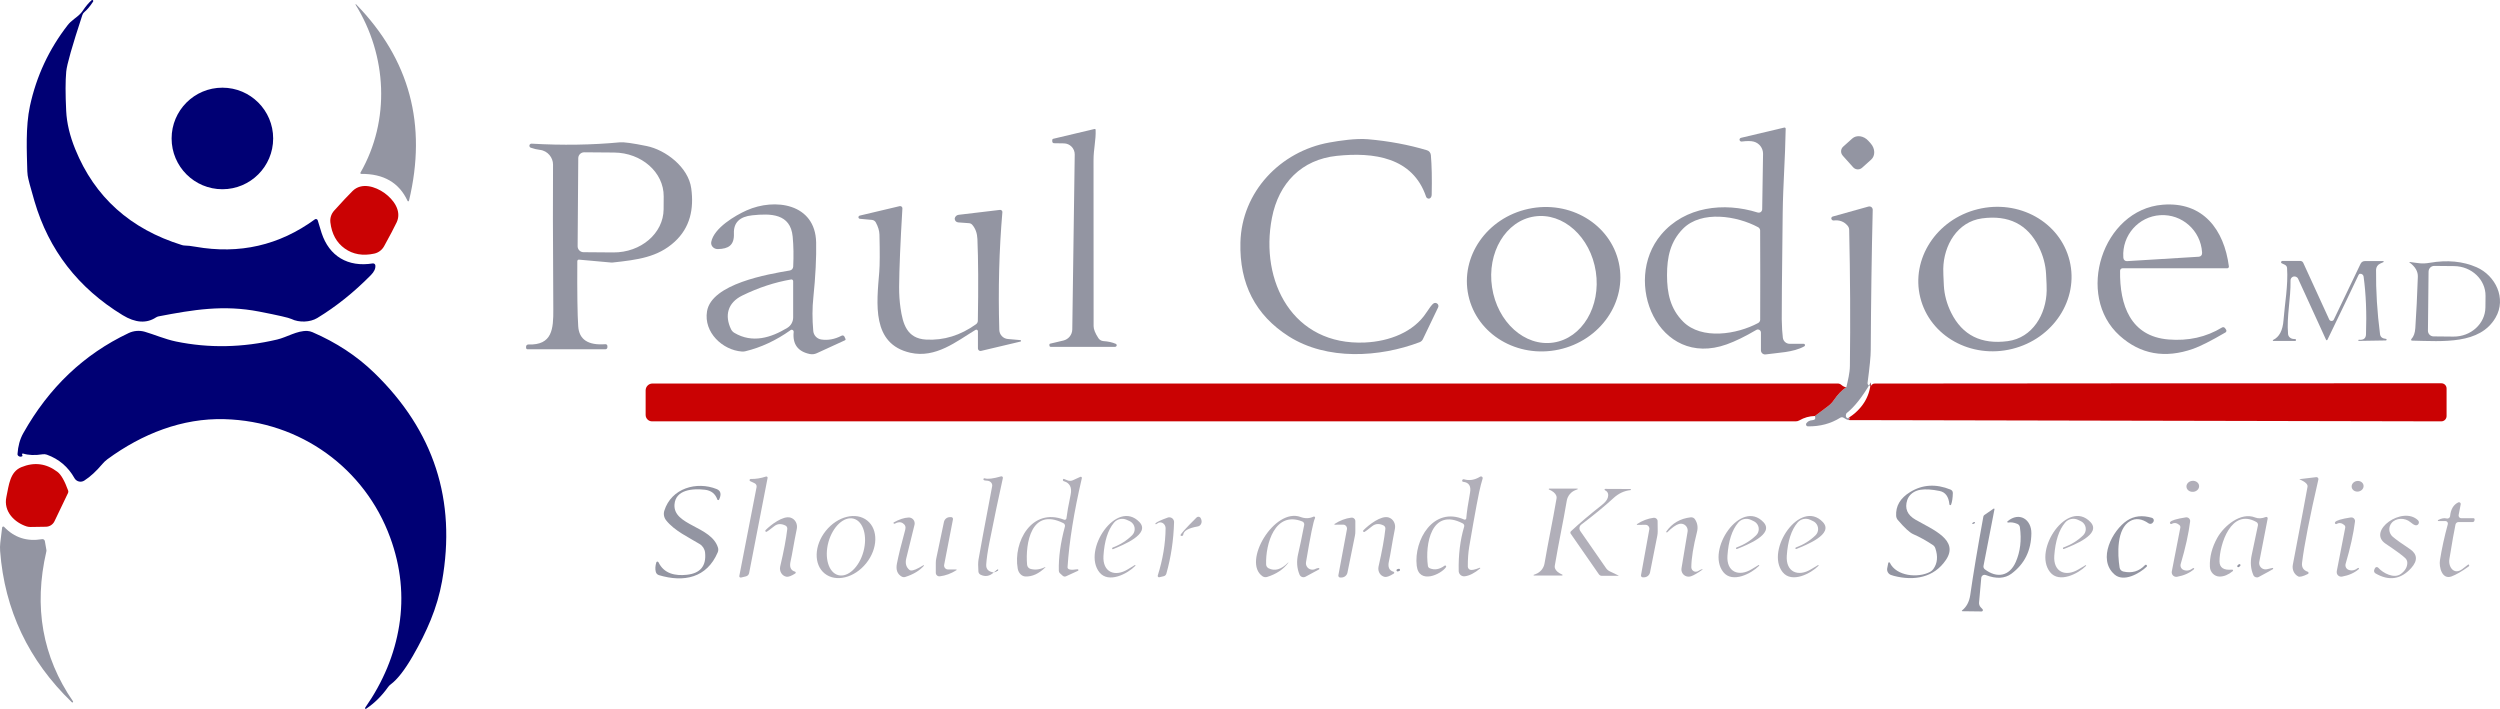 <?xml version="1.0" encoding="UTF-8"?>
<svg id="Layer_2" data-name="Layer 2" xmlns="http://www.w3.org/2000/svg" viewBox="0 0 634.14 179.81">
  <defs>
    <style>
      .cls-1 {
        fill: #ca0203;
      }

      .cls-2 {
        fill: #9395a2;
      }

      .cls-3 {
        fill: #b1afb9;
      }

      .cls-4 {
        fill: #000074;
      }
    </style>
  </defs>
  <g id="Layer_1-2" data-name="Layer 1">
    <path class="cls-4" d="M18.84,4.79c1.03-.77,1.71-1.41,2.06-1.93.81-1.23,1.6-2.16,2.35-2.81.11-.09.28-.06.36.05.06.08.07.2.02.29-.8,1.22-1.54,2.1-2.21,2.65-.25.2-.43.46-.53.77-2.57,7.8-3.93,12.58-4.09,14.35-.22,2.36-.22,5.69-.01,10,.15,3.05.91,6.28,2.3,9.69,4.93,12.14,13.96,20.25,27.09,24.32.22.07.45.1.68.11.67,0,1.58.11,2.73.31,11.15,1.96,21.24-.35,30.27-6.94.21-.16.5-.11.66.1.04.05.06.1.08.16.31,1.06.63,2.12.97,3.17,1.92,5.89,6.66,8.76,12.98,7.74.31-.05.6.16.66.47,0,.01,0,.02,0,.03.09.79-.29,1.61-1.14,2.47-4.28,4.35-8.82,7.98-13.61,10.89-1.79,1.08-4.6,1.19-6.55.23-.65-.32-3.37-.94-8.14-1.87-9.1-1.77-16.72-.48-25.55,1.21-.22.05-.44.13-.64.26-2.42,1.59-5.24,1.4-8.47-.57-11.28-6.88-18.73-16.51-22.36-28.89-1.04-3.54-1.62-5.73-1.73-6.56-.05-.34-.08-.68-.09-1.02-.12-4.99-.47-11.26.67-16.58,1.63-7.55,4.82-14.4,9.58-20.53.39-.5.94-1.02,1.66-1.57Z"/>
    <path class="cls-2" d="M90.33,1.1c13.57,13.91,18.04,30.52,13.41,49.82-.02.1-.12.17-.22.15-.06-.01-.11-.05-.14-.11-2.14-4.62-6.06-6.9-11.77-6.85-.12,0-.21-.1-.21-.21,0-.03,0-.07.03-.1,7.64-13.33,6.72-29.78-1.23-42.59-.03-.04-.02-.1.02-.13s.09-.02.11.02Z"/>
    <circle class="cls-4" cx="56.41" cy="35.12" r="12.88"/>
    <path class="cls-2" d="M452.95,32.65c-.13,7.79-.67,14.13-.76,21.47-.19,16.34-.27,25.3-.24,26.87.04,2.01.13,3.57.28,4.69.12.88.86,1.53,1.74,1.53h3.53c.19,0,.34.14.35.33,0,.13-.07.25-.18.31-2.79,1.57-6.78,1.61-9.8,2.05-.57.08-1.11-.32-1.19-.9,0-.05-.01-.1-.01-.15v-4.5c0-.43-.34-.77-.76-.78-.14,0-.28.04-.4.11-2.81,1.66-5.33,2.89-7.54,3.68-17.33,6.19-26.64-15.97-16.6-27.86,6-7.11,15.88-8.29,24.49-5.59.46.14.95-.11,1.09-.57.03-.08.04-.17.04-.25l.22-14.05c.02-1.45-.94-2.73-2.34-3.11-.69-.19-1.71-.2-3.06-.03-.27.04-.52-.15-.57-.43v-.02c0-.23.15-.44.38-.49l10.97-2.6c.16-.04.31.06.35.22,0,.02,0,.05,0,.07ZM422.85,69.8c0,4.58.84,8.54,4.1,11.8,4.68,4.67,13.64,3.23,19.02.33.3-.16.49-.47.51-.81.02-.24.03-4.02.02-11.34,0-7.32-.02-11.1-.03-11.34-.02-.34-.22-.65-.52-.81-5.38-2.89-14.34-4.32-19.02.36-3.25,3.27-4.08,7.23-4.08,11.81Z"/>
    <path class="cls-2" d="M277.63,32.72c.13-.03.26.05.28.17,0,.02,0,.03,0,.05.11,2.55-.53,4.86-.53,7.68.01,18.41.02,32.45.02,42.12,0,.78.4,1.79,1.21,3.03.28.43.75.71,1.27.75,1.2.08,2.24.31,3.13.69.2.08.3.32.22.52-.06.15-.21.25-.37.25h-16.34c-.18,0-.33-.15-.33-.33v-.28c.01-.09.07-.17.16-.19l3.38-.8c1.31-.31,2.24-1.47,2.26-2.82l.62-44.36c.02-1.54-1.21-2.81-2.75-2.83,0,0,0,0,0,0l-2.5-.04c-.25,0-.45-.21-.45-.46v-.37c0-.14.1-.26.23-.29l10.48-2.49Z"/>
    <path class="cls-2" d="M467.41,39.45c-.59-.65-.53-1.66.12-2.25,0,0,0,0,0,0l2.3-2.06c1.09-.98,2.92-.72,4.08.57,0,0,0,0,0,0l.6.67c1.16,1.3,1.21,3.14.11,4.12l-2.3,2.06c-.65.59-1.66.53-2.25-.12,0,0,0,0,0,0l-2.68-2.99Z"/>
    <path class="cls-2" d="M363.55,77.02c.34-.28.84-.24,1.13.1.2.24.25.59.1.87l-3.85,8.03c-.17.37-.48.65-.86.79-10.12,3.83-23.45,4.69-33.18-1.5-8.43-5.37-12.52-13.3-12.25-23.8.32-12.86,10.13-23.13,22.56-25.36,2.66-.48,6.71-1.09,9.81-.83,5.33.47,10.31,1.4,14.94,2.79.55.16.95.65,1,1.23.23,2.65.3,5.97.21,9.96,0,.38-.1.67-.28.87-.24.28-.66.29-.94.03-.09-.08-.16-.19-.2-.3-3.38-10-13.26-11.36-22.7-10.36-8.85.95-14.68,6.84-16.4,15.71-3.14,16.13,5.31,32.46,23.6,31.63,6.2-.28,12.39-2.67,15.57-7.59.79-1.21,1.37-1.96,1.74-2.27Z"/>
    <path class="cls-2" d="M154.07,87.79v.3c0,.28-.23.51-.51.51h-19.73c-.22,0-.39-.17-.39-.39v-.27c0-.31.25-.56.57-.56,0,0,.01,0,.02,0,6.08.22,6.35-3.97,6.32-8.89-.11-18.28-.13-30.53-.07-36.74.02-1.71-1.31-3.52-3.36-3.74-.71-.08-1.47-.26-2.28-.54-.28-.1-.42-.4-.33-.67.08-.22.29-.37.53-.36,7.85.45,15.32.33,22.41-.34.99-.09,3.24.22,6.77.94,4.81.98,10.6,5.35,11.32,10.75.71,5.18-.27,9.94-4.24,13.56-4.29,3.91-9.32,4.54-15.69,5.24-.14.01-.28.01-.43,0l-8.12-.73c-.21-.02-.4.14-.42.36,0,.01,0,.02,0,.03-.05,8.03.03,13.54.23,16.53.22,3.35,2.51,4.86,6.88,4.53.26-.02.5.17.52.44,0,.01,0,.03,0,.04ZM146.68,40.11l-.16,22.36c0,.82.66,1.49,1.48,1.5h0l7.56.06c7.01.05,12.73-4.85,12.77-10.95,0,0,0,0,0,0l.02-3.26c.04-6.1-5.6-11.08-12.61-11.13l-7.56-.06c-.82,0-1.49.66-1.5,1.48h0Z"/>
    <path class="cls-1" d="M97.51,48.95c2.32,1.66,4.47,4.58,3.1,7.46-.68,1.42-1.74,3.44-3.19,6.06-.53.95-1.43,1.63-2.49,1.86-2.89.63-5.39.2-7.48-1.29-2.09-1.49-3.3-3.7-3.65-6.64-.12-1.07.22-2.15.95-2.96,2.01-2.23,3.57-3.89,4.69-5,2.27-2.23,5.74-1.15,8.07.51Z"/>
    <path class="cls-2" d="M200.54,83.74c-3.69,2.62-7.52,4.41-11.49,5.36-.28.07-.57.09-.86.07-4.92-.36-9.73-4.87-8.85-10.2,1.14-7,15.51-9.43,21-10.36.48-.08.84-.49.86-.98.13-2.74.09-5.27-.13-7.59-.55-5.91-5.6-5.91-10.24-5.43-3.21.33-4.77,1.86-4.67,4.6.12,3.02-1.39,3.9-4.04,3.97-.92.03-1.69-.63-1.73-1.47,0-.11,0-.22.02-.33.67-3.56,6.14-6.76,9-8.03,7.13-3.17,17.4-1.76,17.61,8.14.08,3.7-.16,8.71-.71,13.98-.28,2.61-.29,5.44-.02,8.49.1,1.09.92,1.97,2,2.15,1.71.27,3.44-.05,5.19-.96.25-.14.57-.04.7.21,0,0,.01.02.02.03l.27.59c.06.12,0,.27-.12.33,0,0,0,0-.01,0l-7.17,3.29c-.55.25-1.17.32-1.76.2-3.03-.63-4.4-2.5-4.09-5.61.03-.27-.18-.52-.45-.55-.12-.01-.23.02-.33.09ZM200.67,70.89c-4.11.7-8.23,2.05-12.36,4.06-3.78,1.84-4.55,5.13-2.86,8.6.18.36.46.66.81.87,4.61,2.75,9.36,1.22,13.44-1.25.93-.56,1.49-1.57,1.49-2.65v-9.19c0-.25-.2-.45-.44-.45-.03,0-.05,0-.08,0Z"/>
    <path class="cls-2" d="M563.63,83.07c.25-.15.58-.08.76.16l.26.38c.16.22.11.54-.12.7-.02.01-.03.02-.05.03-3.65,2.13-6.38,3.51-8.17,4.14-7.15,2.51-13.36,1.41-18.63-3.32-11.34-10.18-4.41-31.98,10.89-33.23,10.27-.84,15.59,6.34,16.8,15.64.03.24-.14.45-.37.48-.02,0-.04,0-.05,0h-26.55c-.34,0-.62.28-.63.62-.14,8.79,2.67,16.64,12.25,17.44,5.05.42,9.58-.59,13.61-3.04ZM539.52,66.24l18.24-1.12c.47-.03.84-.43.81-.91,0,0,0,0,0,0v-.2c-.35-5.55-5.09-9.77-10.61-9.43,0,0,0,0,0,0h0c-5.51.34-9.71,5.1-9.37,10.65,0,0,0,0,0,0l.02.2c.03.47.43.84.91.81,0,0,0,0,0,0Z"/>
    <path class="cls-2" d="M258.83,86.27c.1.01.18.11.16.21,0,.07-.06.13-.13.16l-10.01,2.37c-.35.08-.7-.14-.77-.49,0-.04-.01-.09-.02-.14v-4.35c0-.23-.19-.41-.41-.41-.07,0-.14.02-.21.06-4.82,2.92-10.08,7.25-16.52,5.8-9.88-2.23-8.54-12.48-7.89-20.48.15-1.85.16-5.01.05-9.5-.03-.98-.34-2.01-.93-3.09-.2-.36-.56-.59-.96-.63l-3.09-.28c-.22-.03-.38-.24-.35-.46.02-.16.14-.29.29-.34l10.16-2.41c.31-.07.61.12.69.43.01.05.02.11.01.17-.51,8.55-.79,15.18-.83,19.87-.01,1.89.11,3.69.36,5.41.58,3.91,1.57,7.71,6.5,7.97,4.47.24,8.69-1.06,12.65-3.9.28-.2.45-.52.46-.87.15-8.65.11-15.56-.11-20.73-.06-1.47-.49-2.68-1.3-3.61-.21-.25-.51-.4-.84-.42l-2.74-.2c-.49-.04-.87-.44-.88-.93v-.05c.09-.5.48-.88.97-.94l10.51-1.25c.3-.03.57.18.61.48,0,.03,0,.07,0,.11-.82,9.56-1.08,19.51-.78,29.86.04,1.21.96,2.19,2.16,2.3l3.19.28Z"/>
    <path class="cls-2" d="M474.64,97.88c-.04-.29-.08-.57-.11-.86-2.07,3.58-4.1,6.16-6.07,7.73-.09.06-.15.16-.18.27-.11.34-.09.62.05.84.09.15.26.24.44.22.6-.07.58-.05-.06.05.53-.31.61-.16.25.43-.41-.07-.84-.27-1.29-.58-.25-.18-.59-.19-.86-.03-2.4,1.51-5.14,2.24-8.21,2.2-.28,0-.5-.23-.49-.5,0-.1.03-.2.09-.28.33-.48.84-.74,1.54-.79.65-.04.86-.39.62-1.06l3.37-2.52c.56-.42,1.04-.92,1.43-1.5.98-1.43,2.04-2.53,3.19-3.31.4-1.76.87-3.56.89-5.38.14-11.26.08-22.76-.18-34.5,0-.4-.16-.78-.42-1.08-.91-1.04-2.07-1.47-3.48-1.3-.31.04-.59-.18-.64-.49v-.03c0-.23.16-.43.39-.49l9.06-2.53c.45-.12.91.14,1.03.59.02.08.03.16.03.24-.27,11.05-.43,22.89-.5,35.52,0,1.61-.28,4.4-.81,8.38-.05.35.2.67.54.72,0,0,.01,0,.02,0l.36.04Z"/>
    <path class="cls-2" d="M410.63,66.7c2.13,9.86-4.68,19.69-15.22,21.97t0,0c-10.54,2.28-20.81-3.87-22.94-13.72h0c-2.13-9.86,4.68-19.69,15.22-21.97,0,0,0,0,0,0,10.54-2.28,20.81,3.87,22.94,13.72h0ZM394.05,86.89c7.27-1.1,12.08-9.15,10.74-17.98-1.34-8.83-8.31-15.1-15.58-14-7.27,1.1-12.08,9.15-10.74,17.98,1.34,8.83,8.31,15.1,15.58,14Z"/>
    <path class="cls-2" d="M524.96,66.1c2.42,9.78-4.09,19.81-14.55,22.4-10.46,2.59-20.9-3.24-23.32-13.03,0,0,0,0,0,0-2.42-9.78,4.09-19.81,14.55-22.4,10.46-2.59,20.9,3.24,23.32,13.03,0,0,0,0,0,0ZM493.07,72.42c.13,2.37.75,4.67,1.86,6.91,2.84,5.7,7.63,8.1,14.37,7.2,6.28-.85,9.74-6.82,9.85-12.8.02-.72-.03-2.13-.15-4.23-.13-2.37-.75-4.67-1.86-6.91-2.84-5.7-7.63-8.1-14.37-7.2-6.28.85-9.74,6.82-9.85,12.79-.01.72.04,2.13.15,4.24Z"/>
    <path class="cls-2" d="M576.59,86.23c1.57-.74,2.45-2.42,2.64-5.04.31-4.14,1.2-8.78.9-13.2-.02-.36-.24-.68-.57-.83l-.77-.37c-.16-.07-.23-.25-.15-.41.05-.11.17-.19.29-.19h4.56c.32,0,.6.18.74.47l6.59,14.39c.15.32.54.46.87.31.13-.06.24-.17.3-.3l6.79-14.16c.2-.41.6-.67,1.05-.67h4.66c.08,0,.14.05.15.13,0,.06-.03.12-.09.14l-.83.38c-.62.28-1.01.89-1.02,1.56-.05,5.33.28,10.77,1.01,16.34.09.7.59,1.09,1.48,1.18.12,0,.2.11.19.24,0,0,0,0,0,.01h0c-.04.1-.12.15-.22.15l-6.8.11c-.08,0-.15-.04-.17-.12,0-.09.06-.16.15-.17,0,0,.01,0,.02,0,1.16.12,1.76-.34,1.79-1.37.19-5.41-.01-10.29-.61-14.66-.06-.45-.47-.76-.92-.7-.04,0-.08.01-.12.02-.09.03-.19.17-.31.42-1.09,2.33-3.7,7.77-7.83,16.31-.04.09-.15.13-.24.09-.04-.02-.08-.06-.1-.1l-7.09-15.48c-.23-.5-.83-.73-1.34-.5-.36.16-.59.53-.58.93.08,4.65-1.02,9.11-.63,13.6.06.71.73,1.26,1.53,1.25.43,0,.58.12.46.37-.03.08-.1.12-.18.12h-5.54c-.07,0-.13-.05-.14-.12,0-.06.03-.11.08-.13Z"/>
    <path class="cls-2" d="M611.65,86.01c.59-.61.93-1.54,1.01-2.79.27-3.97.48-8.3.64-13,.05-1.37-.66-2.59-2.12-3.65-.03-.03-.03-.07,0-.1.01-.01.03-.02.05-.02,2.22.29,3.11.55,5.08.21,4.47-.77,8.43-.39,11.9,1.13,4.75,2.09,7.65,7.87,4.81,12.77-3.97,6.85-13.28,6.02-21.21,5.84-.13,0-.23-.11-.22-.24,0-.06.02-.11.06-.15ZM616.02,68.86l-.16,15.02c-.01.79.62,1.44,1.41,1.45,0,0,0,0,.01,0l5.04.05c4.44.04,8.07-3.27,8.12-7.4l.03-2.9c.05-4.14-3.52-7.53-7.96-7.58,0,0,0,0,0,0l-5.04-.05c-.79,0-1.43.62-1.44,1.41Z"/>
    <path class="cls-4" d="M92.9,179.76c-.07.07-.19.07-.26,0s-.07-.19,0-.26h0c4.57-6.55,7.45-13.49,8.62-20.83,1.19-7.46.43-14.9-2.29-22.33-6.38-17.45-22.66-29.5-42.07-30.02-10.65-.29-20.82,3.69-29.66,10.17-.47.35-.9.76-1.28,1.21-1.56,1.85-3.09,3.25-4.58,4.2-.82.53-1.91.29-2.44-.53-.02-.03-.04-.06-.05-.09-1.62-2.87-3.95-4.85-7-5.95-.34-.12-.71-.16-1.06-.1-1.96.31-3.62.24-4.99-.19-.11-.03-.22.03-.25.13,0,.02-.01.05,0,.07,0,.02.03.11.1.28.04.09,0,.19-.09.23-.37.16-.7.11-.99-.15-.12-.11-.18-.26-.17-.42.13-2.01.61-3.78,1.46-5.29,6.5-11.59,15.41-20.05,26.72-25.4,1.28-.61,2.74-.73,4.11-.34,2.22.64,5.15,1.9,7.9,2.47,8.36,1.73,16.92,1.57,25.68-.5,2.49-.59,5.07-2.3,7.67-2.17.44.03.86.13,1.26.3,6.05,2.61,11.29,6.05,15.7,10.33,15.13,14.68,20.86,32.31,17.18,52.89-.59,3.29-1.55,6.56-2.87,9.79-1.2,2.93-2.71,5.98-4.54,9.14-2.06,3.57-3.93,5.96-5.6,7.19-.27.2-.5.44-.69.71-1.57,2.22-3.41,4.04-5.52,5.46Z"/>
    <path class="cls-1" d="M468.35,98.19c-1.15.78-2.21,1.88-3.19,3.31-.39.58-.87,1.08-1.43,1.5l-3.37,2.52c-1.4.03-2.71.4-3.94,1.11-.28.16-.6.25-.92.25H165.4c-.9,0-1.63-.73-1.63-1.63v-6.23c0-.96.78-1.74,1.74-1.74h300.64c.32,0,.63.11.88.32.56.47,1,.66,1.32.59Z"/>
    <path class="cls-1" d="M468.96,106.56c.36-.59.28-.74-.25-.43,3.57-2.29,5.51-5.33,5.82-9.11.03.29.07.57.11.86.17-.39.47-.59.89-.59,43.43-.05,91.35-.07,143.74-.07.73,0,1.32.59,1.32,1.32h0v6.99c0,.75-.6,1.35-1.35,1.35l-150.28-.32Z"/>
    <path class="cls-1" d="M14.55,119.67c.93.69,1.84,2.28,2.74,4.77.07.2.06.41-.03.6l-3.45,7.2c-.4.82-1.23,1.35-2.14,1.37l-3.93.06c-.32,0-.64-.04-.95-.13-3.08-.98-5.96-3.78-5.17-7.48.64-3.01.88-6.36,3.79-7.56,3.27-1.35,6.32-.96,9.14,1.17Z"/>
    <path class="cls-3" d="M190.45,121.49c1.25.03,2.53-.18,3.85-.61.17-.05.35.04.4.21.02.05.02.11,0,.16l-4.68,24.11c-.08.41-.4.74-.81.84l-1.25.3c-.19.04-.39-.08-.43-.27-.01-.05-.01-.1,0-.14l4.38-22.54c.08-.39-.13-.79-.49-.97l-1.12-.53c-.15-.07-.21-.24-.14-.39.05-.11.16-.17.28-.17Z"/>
    <path class="cls-3" d="M252.08,145.2c-1.05.97-2.17,1.16-3.37.57-.3-.16-.51-.46-.53-.79-.1-1.33-.09-2.33.02-3.01.33-1.96,1.48-8.18,3.47-18.65.12-.64-.37-1.25-1.09-1.37-.07-.01-.14-.02-.22-.02-.46-.01-.74-.08-.84-.19-.1-.1-.1-.25,0-.35.07-.07.18-.1.27-.06.75.25,2.12.09,4.12-.49.2-.06.41.05.47.25.02.06.02.13,0,.2-1.03,4.63-2.17,10.11-3.43,16.43-.44,2.24-.7,4.07-.79,5.5-.07,1.3.76,1.83,1.91,1.98Z"/>
    <path class="cls-3" d="M269.78,121.46s.36.1.93.36c.46.2.98.2,1.43,0l1.88-.86c.15-.06.32,0,.38.14.03.06.03.12.02.18-2,8.57-3.21,16.09-3.63,22.58-.04.63.81.81,2.54.53.12,0,.22.08.22.2,0,.08-.03.15-.1.19l-3.05,1.4c-.27.13-.6.08-.83-.13l-.72-.65c-.17-.16-.27-.38-.27-.6-.09-3.37.43-7.12,1.54-11.24.09-.34-.07-.7-.39-.86-8.16-4.08-9.68,5.13-9.2,10.56.05.51.42.94.92,1.06,1.19.3,2.41.14,3.66-.49.03,0,.05.01.06.04,0,.01,0,.03,0,.04-1.65,1.61-3.34,2.39-5.07,2.32-.94-.04-1.75-.87-1.95-2-1.2-6.74,3.54-15.58,11.78-12.4.22.08.47-.03.55-.25.01-.03.02-.07.03-.1.15-1.31.5-3.3,1.06-5.98.39-1.85-.2-3-1.75-3.45-.16-.05-.25-.23-.2-.39.03-.09.09-.16.17-.19Z"/>
    <path class="cls-3" d="M366.8,143.84c-1.22,1.83-6.86,4.48-7.44-.32-.78-6.53,4.24-15.17,12.03-11.74.19.09.42,0,.51-.19.02-.04.03-.08.03-.13.13-1.56.44-3.71.95-6.46.31-1.69-.26-2.62-1.73-2.78-.16-.01-.28-.15-.26-.31,0,0,0-.02,0-.02v-.04c.04-.19.22-.32.4-.29.02,0,.03,0,.05.01,1.36.41,2.73.19,4.1-.66.2-.12.47-.06.59.14.06.1.08.22.05.34-.11.37-.26.9-.45,1.59-.45,1.61-1.44,6.84-2.95,15.69-.25,1.48-.37,3.16-.36,5.03,0,.37.24.71.59.83.41.14,1.21-.03,2.41-.51.05-.03.12,0,.15.05.02.05,0,.11-.04.14-1.4,1.16-2.69,1.82-3.87,1.97-.75.1-1.44-.43-1.54-1.18,0-.05-.01-.1-.01-.15-.09-4.11.37-7.86,1.38-11.25.1-.32-.05-.67-.35-.83-7.97-4.13-9.62,5.31-8.84,10.79.04.26.21.48.45.58,1.23.52,2.49.3,3.78-.65.12-.08.28-.05.36.06.06.09.06.2,0,.29Z"/>
    <path class="cls-3" d="M585.4,145.6c-1.23.61-2.05.82-2.45.61-1.04-.53-1.59-1.74-1.36-2.96,2.15-11.23,3.39-17.83,3.73-19.78.11-.63-.57-1.26-2.04-1.89-.01-.01-.01-.03,0-.04,0,0,0,0,.01,0l4.24-.51c.27-.03.52.17.55.44,0,.05,0,.11-.01.16-2.19,9.5-3.57,16.54-4.14,21.13-.14,1.13.34,1.89,1.43,2.26.17.06.26.24.2.41-.03.08-.09.15-.16.18Z"/>
    <ellipse class="cls-3" cx="556.21" cy="123.36" rx="1.61" ry="1.4" transform="translate(-9.26 53.88) rotate(-5.5)"/>
    <ellipse class="cls-3" cx="598.02" cy="123.35" rx="1.52" ry="1.35" transform="translate(-12.36 106.78) rotate(-10.1)"/>
    <path class="cls-2" d="M479.37,142.75c1.65,3.42,7.15,3.93,10.21,2.31.33-.18.61-.43.83-.73,1.04-1.45,1.2-3.21.49-5.28-.11-.32-.32-.6-.6-.79-1.75-1.16-3.42-2.08-5.01-2.77-.87-.38-2.17-1.57-3.89-3.58-.25-.29-.4-.66-.43-1.05-.14-2.49,1.03-4.5,3.52-6.03,3.14-1.94,6.57-2.15,10.28-.64.36.14.59.5.58.88-.03,1.25-.18,2.23-.44,2.92-.04.12-.16.18-.28.14-.09-.03-.15-.11-.15-.2-.19-1.96-1.02-3.09-2.48-3.39-1.91-.39-3.52-.5-4.82-.31-1.63.23-2.94,1.24-3.39,2.59-.71,2.15,0,3.82,2.13,5.03,4.43,2.53,11.06,5.14,7.69,10.16-3.05,4.54-8.1,5.39-13.21,4.07-.31-.08-.57-.16-.78-.25-.67-.27-1.05-.97-.92-1.68l.27-1.35c.02-.11.13-.19.24-.17.07.01.13.06.16.12Z"/>
    <path class="cls-2" d="M181.95,126.69c-.51-1.45-1.55-2.27-3.12-2.46-3.11-.36-7.45-.05-7.74,3.72-.4,5.38,9.34,5.46,11.03,10.96.12.39.1.82-.07,1.21-2.76,6.47-8.56,7.67-14.91,5.77-.39-.12-.69-.43-.79-.82-.19-.73-.14-1.53.13-2.41.05-.16.22-.24.38-.19.07.03.13.08.17.15,1.39,2.93,4.27,3.49,7.18,3.18,3.43-.37,4.98-2.24,4.64-5.61-.09-.9-.59-1.7-1.36-2.18-2.67-1.64-6.44-3.36-8.53-6.04-.54-.69-.71-1.59-.45-2.42,1.78-5.73,8.21-7.53,13.29-5.49,1.03.42,1.24,1.31.61,2.66-.06.12-.21.17-.34.11-.06-.03-.1-.08-.12-.14Z"/>
    <path class="cls-3" d="M395.91,135.18c-.49,2.48-1,5.25-1.53,8.32-.04.22-.02.45.05.66.23.63.85,1.16,1.86,1.6.06.02.09.08.06.14-.02.04-.06.07-.11.08h-7.14s-.1-.02-.11-.07c-.01-.05.02-.1.07-.11h0c.09-.04.24-.1.47-.18,1.18-.44,2.04-1.47,2.25-2.71.47-2.73.98-5.46,1.51-8.17.49-2.48,1.01-5.25,1.54-8.32.04-.22.02-.45-.06-.66-.23-.63-.85-1.16-1.86-1.6-.06-.02-.09-.08-.06-.14.02-.04.06-.07.11-.08h7.14s.1.02.11.07c.01.05-.02.1-.07.11h0c-.09.04-.24.1-.47.18-1.18.44-2.04,1.47-2.25,2.71-.47,2.73-.97,5.46-1.51,8.17Z"/>
    <path class="cls-3" d="M410.53,146.06h-4.22c-.3,0-.58-.15-.75-.4l-7.14-10.28c-.14-.2-.11-.46.07-.63,2.17-2.03,4.73-4.21,7.7-6.54.89-.7,1.43-1.33,1.61-1.9.3-.94.07-1.59-.7-1.96-.09-.05-.12-.15-.08-.24.03-.06.09-.1.16-.1l6.38.03c.07,0,.13.06.13.13,0,0,0,0,0,.01h0c0,.08-.05.14-.12.15,0,0,0,0,0,0-1.57.16-2.98.82-4.25,1.97-2.25,2.07-4.99,4.32-8.21,6.76-.51.39-.62,1.11-.26,1.64l6.53,9.41c.24.35.57.64.96.82l2.21,1.06s.02.04,0,.06c0,0-.01.01-.02.01Z"/>
    <path class="cls-3" d="M626.19,143.69c-1.72,1.24-3.17,2.08-4.34,2.52-2.43.9-3.22-2.39-2.94-4.13.46-2.88,1.12-5.92,1.99-9.11.09-.34-.1-.68-.44-.78-.06-.02-.11-.02-.17-.02h-1.76c-.08.01-.15-.04-.16-.11-.01-.07.03-.13.09-.16.84-.43,1.55-.56,2.12-.39.38.11.77-.11.88-.49.01-.04.02-.08.02-.12.17-1.71.85-2.87,2.06-3.46.22-.11.48-.02.59.2.04.09.06.19.04.29l-.52,2.7c-.07.37.17.74.55.81.04,0,.09.01.13.01h3.09c.15,0,.28.13.28.28,0,.02,0,.04,0,.05l-.05.28c-.04.21-.22.36-.43.36h-3.59c-.38,0-.7.26-.78.63-.33,1.53-.85,4.46-1.55,8.77-.33,2.02,1.21,4.15,3.31,2.5.98-.77,1.48-1.16,1.49-1.15.16.04.25.19.22.35-.02.07-.06.13-.12.17Z"/>
    <path class="cls-2" d="M497.67,154.86c1.15-.91,1.84-2.21,2.09-3.9.76-5.33,1.87-11.97,3.33-19.92.03-.16.12-.3.25-.4l2.34-1.62c.07-.05.16-.03.21.04.02.04.03.08.02.12l-2.78,14.34c-.07.34.06.68.33.89,3.05,2.32,6.24,1.8,7.85-1.86,1.15-2.62,1.5-5.56,1.05-8.81-.05-.38-.29-.7-.64-.85-.83-.35-1.61-.47-2.34-.34-.1.02-.19-.03-.22-.13-.02-.07,0-.15.07-.19,2.95-2.51,6.08-.5,6.04,3.05-.05,4.37-1.74,7.78-5.05,10.24-1.69,1.25-3.86,1.37-6.53.34-.43-.16-.92.05-1.08.48-.03.07-.04.14-.05.22l-.56,6.26c-.04.45.11.89.42,1.22.21.23.37.39.46.49.13.14.12.35-.02.48-.07.06-.15.09-.24.09l-4.89-.06c-.06,0-.1-.04-.1-.1,0-.03.01-.06.04-.08Z"/>
    <path class="cls-3" d="M209.19,145.48c-2.83-2.27-2.7-7.12.28-10.83,0,0,0,0,0,0,2.98-3.71,7.69-4.87,10.52-2.6h0c2.83,2.27,2.7,7.12-.28,10.83,0,0,0,0,0,0-2.98,3.71-7.69,4.87-10.52,2.6h0ZM212.6,145.88c2.45.67,5.32-1.98,6.41-5.93,1.09-3.95-.02-7.7-2.46-8.38t0,0c-2.45-.67-5.32,1.98-6.41,5.93-1.09,3.95.02,7.7,2.46,8.38h0Z"/>
    <path class="cls-3" d="M287.85,143.33c.06-.03.13,0,.16.06.02.04.01.1-.02.13-1.94,2-6.77,4.55-9.1,1.67-4.51-5.59,4.37-18.76,10.12-12.78,2.94,3.06-4.27,5.88-6.68,6.89-.09.04-.18,0-.22-.08,0,0,0,0,0,0h0c-.05-.13,0-.27.12-.33,0,0,0,0,0,0,1.93-.72,3.57-1.76,4.93-3.11.87-.86.89-2.27.02-3.14-.18-.19-.4-.34-.64-.45l-.72-.33c-1.13-.53-2.48-.22-3.27.74-1.54,1.87-2.42,4.67-2.65,8.4-.25,4.16,2.91,5.44,6.2,3.4,1.05-.65,1.63-1.01,1.73-1.06Z"/>
    <path class="cls-3" d="M326.79,142.75c-1.25,1.67-3.04,2.87-5.39,3.6-.39.12-.82.05-1.16-.18-5.23-3.62,3.05-17.49,9.66-15.03,1.14.43,2.24.4,3.29-.09.14-.06.31,0,.37.14.04.08.03.17,0,.25-.4.71-1.16,4.43-2.28,11.16-.15.89.46,1.74,1.36,1.88.37.06.76-.01,1.09-.2.13-.07.36-.14.7-.2.11-.02.21.05.24.15.01.07,0,.14-.06.19-.01.01-1.17.64-3.46,1.87-.52.28-1.18.09-1.46-.43-.02-.03-.03-.06-.05-.1-.68-1.62-.8-3.38-.35-5.28.4-1.68.91-4.12,1.53-7.32.07-.37-.13-.74-.48-.88-6.94-2.77-9.35,5.67-9.18,10.89.01.41.25.79.62.98,1.57.8,3.22.32,4.96-1.45.02-.01.04-.01.06,0,0,.01.01.03,0,.04Z"/>
    <path class="cls-3" d="M461.13,143.33c.06-.03.13,0,.16.06.02.04.01.1-.02.13-1.95,1.98-6.79,4.5-9.1,1.6-4.46-5.62,4.5-18.7,10.2-12.7,2.91,3.08-4.31,5.85-6.72,6.84-.09.04-.18,0-.22-.08,0,0,0,0,0,0h0c-.05-.13,0-.27.13-.32,0,0,0,0,.01,0,1.93-.71,3.57-1.73,4.94-3.07.88-.86.89-2.26.04-3.14-.18-.19-.39-.34-.63-.45l-.71-.34c-1.13-.54-2.48-.24-3.27.72-1.55,1.85-2.46,4.64-2.71,8.37-.28,4.16,2.87,5.46,6.17,3.44,1.05-.64,1.63-.99,1.73-1.04Z"/>
    <path class="cls-3" d="M529.13,143.54c-1.96,1.98-6.82,4.49-9.12,1.58-4.46-5.64,4.56-18.72,10.25-12.69,2.91,3.09-4.33,5.85-6.75,6.83-.09.04-.18,0-.22-.08,0,0,0,0,0,0h0c-.05-.13,0-.27.13-.32,0,0,0,0,.01,0,1.93-.7,3.59-1.72,4.96-3.06.88-.85.91-2.26.06-3.14-.18-.19-.4-.35-.64-.46l-.71-.34c-1.13-.54-2.48-.25-3.28.71-1.56,1.85-2.47,4.65-2.74,8.38-.29,4.16,2.86,5.47,6.17,3.46,1.06-.64,1.64-.99,1.74-1.04.06-.03.13,0,.16.06.02.04.01.1-.02.13Z"/>
    <path class="cls-2" d="M544.51,143.75c-1.87,1.78-5.85,3.99-8.15,1.97-4.44-3.89-.48-11.25,3.18-13.67,1.79-1.19,3.89-1.42,6.31-.7.35.11.56.48.45.83-.02.05-.04.1-.06.14l-.1.16c-.22.38-.7.52-1.08.3-.02-.01-.04-.03-.07-.04-1.68-1.17-3.22-1.37-4.63-.59-3.52,1.93-3.25,8.45-2.71,11.82.08.49.45.89.94,1,2.16.5,4-.04,5.51-1.63.1-.11.28-.12.4-.01.12.12.12.3.01.42,0,0,0,0,0,0Z"/>
    <path class="cls-3" d="M576.55,144.36c-.29.19-1.49.86-3.61,1.99-.48.26-1.07.08-1.33-.4-.01-.02-.02-.05-.03-.07-.67-1.54-.82-3.23-.43-5.06.96-4.54,1.49-7.06,1.59-7.56.06-.33-.09-.67-.39-.84-6.42-3.65-9.37,5.75-9.36,9.96,0,1.62,1.06,2.32,3.19,2.11.12-.02.23.06.25.18.01.08-.02.16-.08.21-1.13.92-2.25,1.38-3.34,1.37-1.32-.01-2.41-1.11-2.46-2.5-.1-2.49.54-4.95,1.91-7.38,1.66-2.93,5.89-6.59,9.59-5.1.77.31,1.67.27,2.7-.13.17-.07.37.02.44.2.02.06.03.13.02.19l-2.13,10.98c-.17.87.39,1.72,1.27,1.89.23.04.46.04.68-.01l1.39-.33c.09-.01.18.05.19.15,0,.06-.02.12-.06.15Z"/>
    <path class="cls-3" d="M612.62,133.21c-.33-.1-.72-.35-1.19-.75-1.4-1.21-3.72-1.13-4.8.21-.86,1.05-.73,2.6.31,3.49.87.73,2.29,1.75,4.26,3.05,2.01,1.33,2.14,2.97.39,4.91-2.61,2.87-5.62,3.31-9.04,1.32-.33-.19-.45-.6-.29-.95l.17-.36c.12-.25.41-.36.66-.24.06.03.12.07.17.12,1.22,1.4,4.02,2.82,5.71,1.59,1.09-.8,1.65-1.74,1.66-2.82,0-.44-.18-.87-.49-1.18-.65-.65-2.32-1.87-5.01-3.68-4.85-3.24,4.33-9.74,8.22-5.94.29.29.3.75.01,1.05-.19.2-.48.27-.74.18Z"/>
    <path class="cls-3" d="M299.44,135.81c-.14-.19,1.22-1.7,4.08-4.55.26-.25.67-.25.92,0,.04.04.08.1.11.15.29.53.33,1.02.12,1.46-.16.36-.49.61-.87.67-2.33.41-3.55,1.1-3.66,2.07-.02.21-.22.37-.43.34-.11-.01-.2-.07-.27-.15Z"/>
    <path class="cls-3" d="M446.07,143.32c.06-.03.13,0,.16.06.02.04.01.1-.02.13-1.95,1.98-6.78,4.5-9.08,1.61-4.47-5.61,4.48-18.67,10.17-12.68,2.91,3.07-4.3,5.84-6.71,6.82-.08.04-.18,0-.22-.07,0,0,0,0,0-.01h0c-.05-.13,0-.27.13-.32,0,0,0,0,.01,0,1.93-.71,3.57-1.73,4.94-3.07.88-.85.9-2.25.04-3.13-.18-.19-.4-.34-.63-.45l-.71-.34c-1.13-.54-2.48-.24-3.27.72-1.55,1.85-2.45,4.64-2.7,8.36-.28,4.14,2.87,5.44,6.16,3.42,1.05-.64,1.63-.99,1.73-1.04Z"/>
    <path class="cls-3" d="M201.72,145.47c-1,.63-1.75.91-2.24.82-1.11-.21-1.82-1.34-1.59-2.54,0-.03.01-.07.02-.1.91-3.81,1.5-6.97,1.79-9.48.04-.35-.14-.7-.46-.86-1.07-.53-2.01-.49-2.82.14-1.21.95-1.87,1.43-1.97,1.45-.14.04-.28-.04-.32-.18-.03-.09,0-.2.07-.26,1.32-1.33,4.45-3.74,6.33-3.16,1.16.36,1.84,1.59,1.58,2.86-.82,3.95-1.16,6.48-1.56,8.15-.36,1.48,0,2.38,1.11,2.69.14.04.21.19.17.32-.02.06-.06.11-.11.15Z"/>
    <path class="cls-3" d="M234.34,143.53c-1.13,1.25-2.71,2.19-4.72,2.82-.29.09-.61.06-.89-.09-1.12-.63-1.53-1.73-1.22-3.31.41-2.1,1.11-4.96,2.11-8.58.19-.7,0-1.25-.6-1.64-.57-.38-1.25-.35-2.05.1-.11.06-.25.02-.31-.09h-.01c-.04-.09-.02-.18.06-.23,0,0,0,0,0,0,1.38-.77,2.63-1.19,3.75-1.24.82-.04,1.52.6,1.55,1.42,0,.14,0,.29-.04.43-1.34,5.46-2.04,8.3-2.09,8.51-.31,1.26-.04,2.24.81,2.93.37.31,1.18.13,2.42-.54.39-.21.76-.43,1.1-.64.05-.03.11-.02.14.03.03.04.02.09,0,.12Z"/>
    <path class="cls-3" d="M242.59,144.64c-1.34.85-2.74,1.37-4.21,1.55-.5.06-.95-.29-1.01-.79,0-.04,0-.07,0-.11v-2.5c0-.4.04-.79.13-1.18l1.94-9.22c.15-.71.78-1.22,1.52-1.22h.31c.25,0,.46.2.46.45,0,.03,0,.06,0,.09l-2.24,11.57c-.1.53.24,1.04.76,1.14.06.01.13.02.19.02h2.11c.06,0,.11.05.11.11,0,.03-.02.07-.05.09Z"/>
    <path class="cls-3" d="M293.11,132.74c.26-.31,1.29-.8,3.08-1.45.63-.23,1.32.1,1.55.73.05.14.08.29.07.44-.13,4.58-.79,8.93-1.96,13.06-.09.32-.35.57-.67.64l-1.11.26c-.18.04-.35-.07-.4-.25-.01-.06-.01-.12,0-.18,1.3-4.13,1.96-8.13,1.99-12,0-.76-.56-1.43-1.26-1.48-.29-.02-.58.07-.81.25-.14.11-.25.18-.34.21-.07.03-.15,0-.18-.08-.02-.05,0-.11.03-.15Z"/>
    <path class="cls-3" d="M338.58,133.1c-.06,0-.11-.05-.11-.11,0-.03.02-.07.05-.09,1.35-.87,2.76-1.41,4.24-1.6.5-.07.96.28,1.03.78,0,.04,0,.08,0,.12v2.53c.01.4-.03.8-.11,1.19l-1.89,9.33c-.15.72-.79,1.24-1.53,1.24h-.31c-.25,0-.46-.19-.47-.44,0-.03,0-.07,0-.1l2.18-11.7c.1-.53-.24-1.05-.77-1.15-.07-.01-.13-.02-.2-.02l-2.13.02Z"/>
    <path class="cls-3" d="M353.46,145.02c.14.04.22.18.19.32-.02.07-.06.13-.13.16-1,.64-1.75.92-2.24.84-1.11-.2-1.84-1.33-1.62-2.53,0-.04.02-.08.02-.12.88-3.84,1.46-7.02,1.73-9.55.04-.36-.15-.7-.47-.86-1.08-.53-2.03-.47-2.84.16-1.21.96-1.87,1.45-1.97,1.48-.13.07-.28.02-.35-.11-.06-.12-.02-.27.09-.34,1.32-1.34,4.45-3.79,6.35-3.22,1.16.35,1.86,1.59,1.61,2.86-.79,3.98-1.12,6.53-1.51,8.22-.35,1.49.03,2.38,1.14,2.69Z"/>
    <path class="cls-3" d="M415.29,133.14c-.06,0-.11-.05-.11-.11,0-.03.02-.07.05-.09,1.33-.87,2.74-1.41,4.21-1.6.5-.07.96.28,1.02.78,0,.04,0,.07,0,.11l.03,2.51c0,.4-.03.79-.11,1.18l-1.84,9.28c-.15.72-.78,1.23-1.51,1.24h-.31c-.25.01-.46-.18-.47-.43,0-.03,0-.07,0-.1l2.11-11.64c.1-.53-.25-1.03-.77-1.13-.06-.01-.13-.02-.2-.02l-2.12.02Z"/>
    <path class="cls-3" d="M422.66,134.83c1.48-2.11,3.55-3.31,6.21-3.61.42-.04.83.14,1.06.49.65.97.82,2.05.52,3.23-.93,3.67-1.41,6.64-1.44,8.91,0,.64.5,1.17,1.14,1.17.26,0,.51-.08.72-.23.23-.17.53-.31.89-.42.04,0,.09.01.1.05.01.03,0,.06-.03.08-1.25.89-2.23,1.45-2.92,1.68-.96.32-2-.19-2.32-1.15-.1-.28-.12-.59-.07-.88l1.55-9.31c.15-.94-.49-1.83-1.42-1.98-.25-.04-.5-.03-.75.04-.81.23-1.81.94-3,2.13-.07.05-.17.04-.22-.03-.04-.05-.04-.12-.02-.17Z"/>
    <path class="cls-3" d="M550.89,132.88c-.15.09-.34.04-.43-.1-.07-.11-.06-.25.02-.35.29-.43,1.61-.83,3.98-1.2.51-.08.99.27,1.08.77.01.09.02.17,0,.26-.39,3.13-1.18,6.72-2.39,10.79-.19.65.15,1.32.78,1.54.79.28,1.57.12,2.34-.47.08-.06.19-.05.25.03h.01c.06.07.05.18-.02.24-1.12.97-2.54,1.6-4.27,1.91-.63.12-1.24-.3-1.35-.93-.03-.14-.03-.29,0-.43l2.16-11.09c.05-.25-.04-.51-.24-.68-.65-.55-1.29-.64-1.92-.29Z"/>
    <path class="cls-3" d="M592.32,132.44c.29-.43,1.61-.82,3.97-1.19.51-.08.98.26,1.07.77.01.09.02.17,0,.26-.39,3.11-1.18,6.69-2.38,10.74-.18.64.15,1.31.77,1.53.79.28,1.56.13,2.33-.46.08-.06.19-.05.25.03h.01c.06.07.05.18-.02.24-1.11.96-2.53,1.59-4.25,1.9-.63.11-1.23-.31-1.34-.94-.02-.14-.02-.28,0-.42l2.15-11.04c.05-.25-.04-.51-.24-.68-.64-.55-1.28-.64-1.91-.29-.15.09-.34.04-.43-.1-.07-.11-.06-.25.02-.35Z"/>
    <path class="cls-2" d="M500.91,132.7c-.11.12-.27.19-.5.21-.07,0-.13-.05-.14-.12,0-.03,0-.06.02-.09.05-.08.19-.17.4-.28.09-.05.2-.02.25.07.04.07.03.16-.03.21Z"/>
    <path class="cls-2" d="M18.52,177.9c.06.09.03.21-.06.26-.07.04-.16.04-.22-.01C7.24,167.53,1.17,154.73.03,139.77c-.05-.69-.04-1.38.04-2.07l.47-3.88c.02-.16.17-.28.34-.26.06,0,.13.04.17.09,2.6,2.73,5.81,3.76,9.62,3.11.33-.06.65.16.71.5l.39,2.24c.02.13.02.25-.01.37-3.26,14.06-1.01,26.74,6.76,38.03Z"/>
    <path class="cls-2" d="M567.54,143.45c.11-.15.24-.26.4-.33.13-.06.28-.01.35.12.04.08.03.19-.02.26-.1.15-.24.27-.41.35-.13.06-.29,0-.35-.13-.04-.09-.03-.19.03-.27Z"/>
    <path class="cls-2" d="M252.08,145.2l.92-.73c.06-.05.14-.04.18.01.05.06.04.14-.01.19h0c-.21.2-.58.38-1.09.53Z"/>
    <path class="cls-2" d="M355.07,144.74c-.04.05-.19.12-.45.2-.16.05-.33-.04-.38-.2-.03-.1,0-.21.07-.29.05-.05.21-.11.48-.17.16-.03.31.08.33.24.01.08,0,.16-.05.22Z"/>
  </g>
</svg>